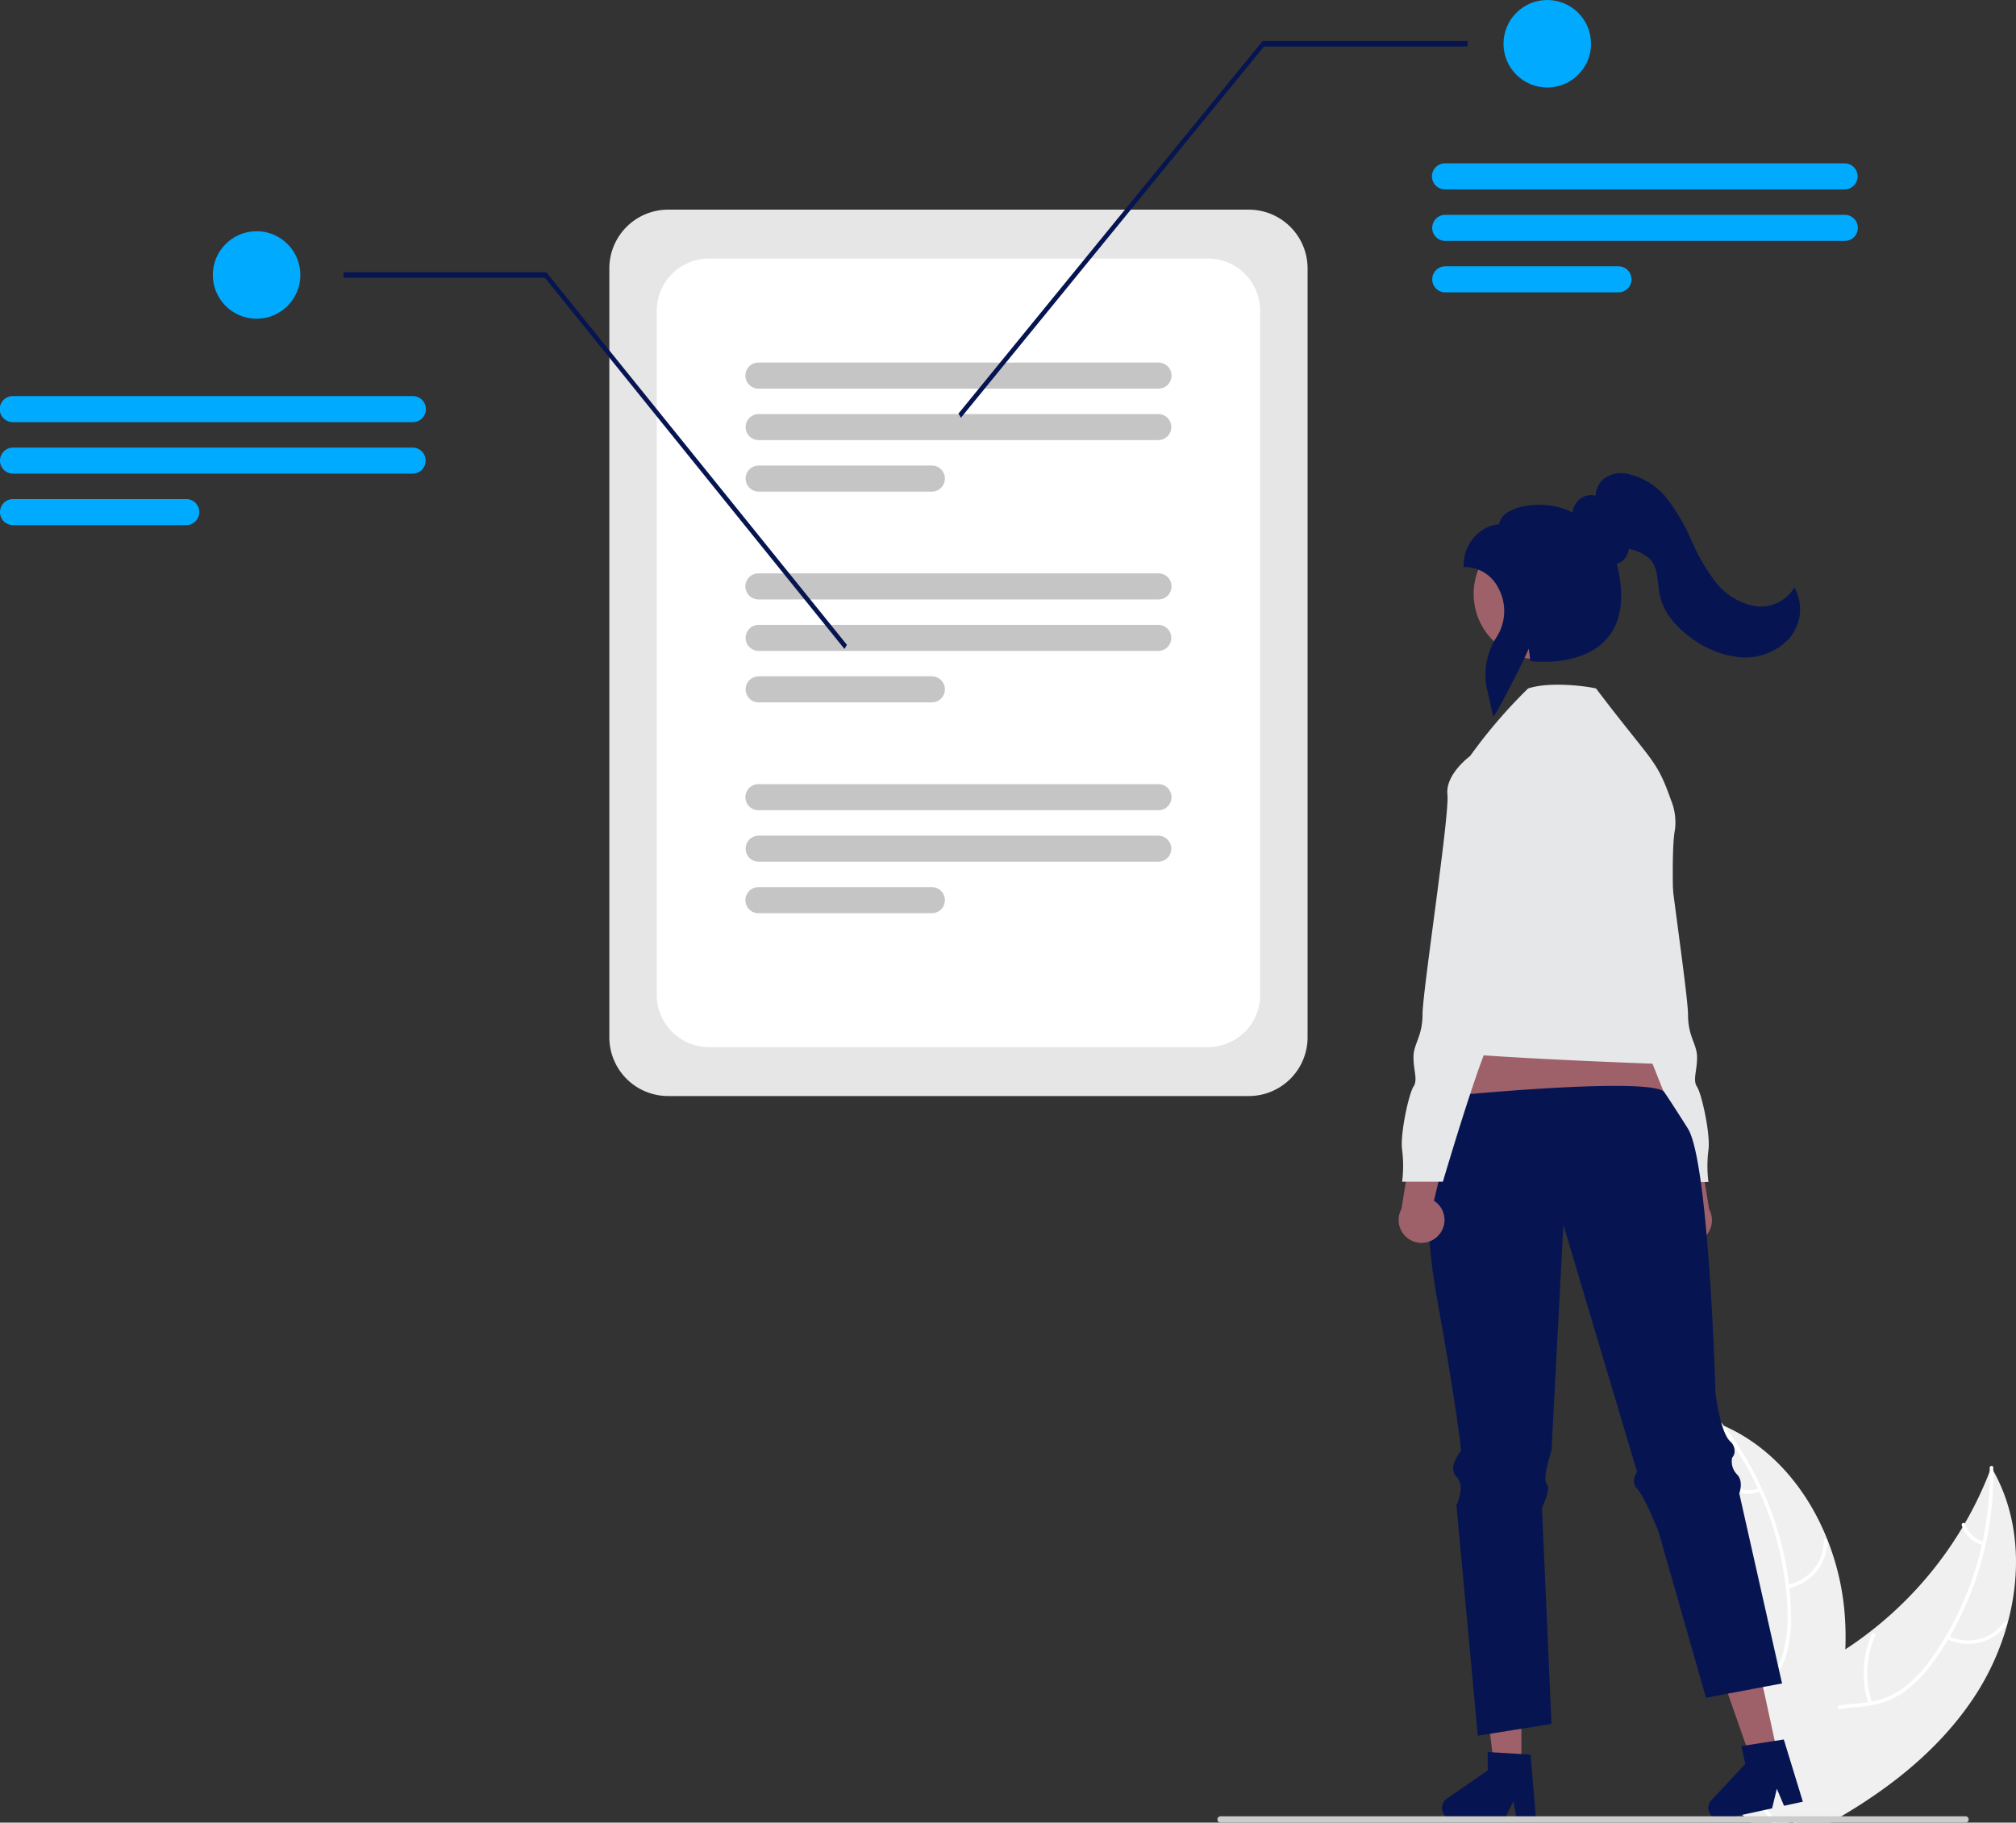 <svg xmlns="http://www.w3.org/2000/svg" width="408.821" height="369.661" viewBox="0 0 408.821 369.661">
  <rect x="0" y="0" width="408.821" height="369.661" fill="#333333" stroke="none"/>
  <g id="Group_19" data-name="Group 19" transform="translate(-1075.551 661.345)">
    <g id="Group_3" data-name="Group 3" transform="translate(1047.551 -661.345)">
      <path id="Path_91" data-name="Path 91" d="M605.844,365.738H488.06a11.92,11.92,0,0,1-11.906-11.906V197.872a11.92,11.92,0,0,1,11.906-11.907H605.844a11.92,11.92,0,0,1,11.906,11.906v155.96A11.92,11.92,0,0,1,605.844,365.738Z" transform="translate(-324.587 -143.443)" fill="#e6e6e6"/>
      <path id="Path_92" data-name="Path 92" d="M605.788,364.3H504.563a10.583,10.583,0,0,1-10.571-10.571V214.948a10.583,10.583,0,0,1,10.571-10.571H605.788a10.583,10.583,0,0,1,10.571,10.571V353.731A10.583,10.583,0,0,1,605.788,364.3Z" transform="translate(-332.811 -151.931)" fill="#fff"/>
      <path id="Path_93" data-name="Path 93" d="M611.11,248.79H530.081a2.643,2.643,0,1,1,0-5.285H611.11a2.643,2.643,0,1,1,0,5.285Z" transform="translate(-348.231 -169.97)" fill="#c5c5c5"/>
      <path id="Path_94" data-name="Path 94" d="M611.11,268.164H530.08a2.643,2.643,0,0,1,0-5.286H611.11a2.643,2.643,0,1,1,0,5.286Z" transform="translate(-348.23 -178.902)" fill="#c5c5c5"/>
      <path id="Path_95" data-name="Path 95" d="M565.2,287.539H530.08a2.643,2.643,0,0,1,0-5.286H565.2a2.643,2.643,0,0,1,0,5.286Z" transform="translate(-348.23 -187.834)" fill="#c5c5c5"/>
      <path id="Path_96" data-name="Path 96" d="M611.11,328.116H530.081a2.643,2.643,0,1,1,0-5.285H611.11a2.643,2.643,0,1,1,0,5.285Z" transform="translate(-348.231 -206.542)" fill="#c5c5c5"/>
      <path id="Path_97" data-name="Path 97" d="M611.11,347.491H530.08a2.643,2.643,0,0,1,0-5.286H611.11a2.643,2.643,0,1,1,0,5.286Z" transform="translate(-348.23 -215.474)" fill="#c5c5c5"/>
      <path id="Path_98" data-name="Path 98" d="M565.2,366.865H530.08a2.643,2.643,0,0,1,0-5.286H565.2a2.643,2.643,0,0,1,0,5.286Z" transform="translate(-348.23 -224.406)" fill="#c5c5c5"/>
      <path id="Path_99" data-name="Path 99" d="M611.11,407.442H530.081a2.643,2.643,0,1,1,0-5.285H611.11a2.643,2.643,0,1,1,0,5.285Z" transform="translate(-348.231 -243.113)" fill="#c5c5c5"/>
      <path id="Path_100" data-name="Path 100" d="M611.11,426.817H530.08a2.643,2.643,0,0,1,0-5.286H611.11a2.643,2.643,0,1,1,0,5.286Z" transform="translate(-348.23 -252.045)" fill="#c5c5c5"/>
      <path id="Path_101" data-name="Path 101" d="M565.2,446.191H530.08a2.643,2.643,0,1,1,0-5.285H565.2a2.643,2.643,0,0,1,0,5.286Z" transform="translate(-348.23 -260.977)" fill="#c5c5c5"/>
      <path id="Path_102" data-name="Path 102" d="M198.109,178.857l-60.754-75.3H96.539v-1.109h41.1l60.969,75.566Z" transform="translate(1.139 -47.231)" fill="#061551"/>
      <circle id="Ellipse_4" data-name="Ellipse 4" cx="8.875" cy="8.875" r="8.875" transform="translate(71.157 46.897)" fill="#0af"/>
      <path id="Path_103" data-name="Path 103" d="M278.27,261.411h-81.03a2.643,2.643,0,1,1,0-5.285h81.03a2.643,2.643,0,1,1,0,5.285Z" transform="translate(-166.598 -175.789)" fill="#0af"/>
      <path id="Path_104" data-name="Path 104" d="M278.27,280.785H197.24a2.643,2.643,0,0,1,0-5.286h81.03a2.643,2.643,0,1,1,0,5.286Z" transform="translate(-166.598 -184.721)" fill="#0af"/>
      <path id="Path_105" data-name="Path 105" d="M232.365,300.16H197.241a2.643,2.643,0,0,1,0-5.286h35.124a2.643,2.643,0,1,1,0,5.286Z" transform="translate(-166.598 -193.653)" fill="#0af"/>
      <path id="Path_106" data-name="Path 106" d="M412.912,91l61.677-75.566h41.576v1.109h-41.29l-61.46,75.3Z" transform="translate(-190.548 -7.116)" fill="#061551"/>
      <circle id="Ellipse_5" data-name="Ellipse 5" cx="8.875" cy="8.875" r="8.875" transform="translate(332.893 0)" fill="#0af"/>
      <path id="Path_107" data-name="Path 107" d="M922.3,173.822h-81.03a2.643,2.643,0,1,1,0-5.285H922.3a2.643,2.643,0,0,1,0,5.285Z" transform="translate(-520.193 -135.409)" fill="#0af"/>
      <path id="Path_108" data-name="Path 108" d="M922.3,193.2h-81.03a2.643,2.643,0,1,1,0-5.286H922.3a2.643,2.643,0,0,1,0,5.286Z" transform="translate(-520.193 -144.34)" fill="#0af"/>
      <path id="Path_109" data-name="Path 109" d="M876.4,212.571H841.273a2.643,2.643,0,0,1,0-5.286H876.4a2.643,2.643,0,1,1,0,5.286Z" transform="translate(-520.193 -153.272)" fill="#0af"/>
      <path id="Path_110" data-name="Path 110" d="M873.557,552.389a4.617,4.617,0,0,1,.921-7.02L870.694,529.4l8.008,2.926,2.365,14.712a4.642,4.642,0,0,1-7.511,5.347Z" transform="translate(-506.479 -301.777)" fill="#9e616a"/>
      <path id="Path_111" data-name="Path 111" d="M840.275,422l3.214,8.265s-1.378,8.265.918,10.1,1.377,1.837,1.377,3.214a7.062,7.062,0,0,0,2.755,5.05c1.837,1.377,10.1,29.385,10.1,29.385h8.264a25.9,25.9,0,0,1,0-6.428c.459-3.214-1.377-11.478-2.3-12.856s0-3.214,0-5.969-1.837-4.132-1.837-8.724-5.51-40.4-5.05-44.537-4.591-7.805-4.591-7.805H848.54Z" transform="translate(-492.456 -238.291)" fill="#e6e7e8"/>
      <path id="Path_112" data-name="Path 112" d="M603.064,371.291l-7.639,34.09,48.951-3.045-13.311-33.48Z" transform="translate(-274.69 -170.051)" fill="#9e616a"/>
      <path id="Path_113" data-name="Path 113" d="M956.879,690.968a52.232,52.232,0,0,1-6.743,14.838c-6.726,10.171-16.353,17.948-26.933,24.173-.733.437-1.477.862-2.221,1.283h-7.422l-.259-.593v-.005l-.3-.685-.038-.081-.016.081-.3,1.283h-3.643c-.3-.426-.6-.852-.889-1.283-.426-.631-.835-1.267-1.223-1.913a31.047,31.047,0,0,1-1.833-3.514c-.065-.135-.119-.27-.172-.4l.243-.264-1.008-4.409,2.027-.334-2.221-6.851c.081-.253.173-.507.27-.76a17.051,17.051,0,0,1,6.36-7.486,96.842,96.842,0,0,1,9.238-5.384c1.434-.8,2.846-1.649,4.22-2.544v-.005q2.636-1.706,5.115-3.649a.794.794,0,0,0,.081-.059.57.57,0,0,0,.065-.054,75.946,75.946,0,0,0,18.492-20.982l0,0a.005.005,0,0,0,0,0c.162-.259.313-.517.464-.781v-.005a73.43,73.43,0,0,0,5.072-10.591v-.005c.108-.269.2-.539.307-.808q.21.356.4.711l0,0a.005.005,0,0,1,0,0C959.256,669.236,959.752,680.5,956.879,690.968Z" transform="translate(-521.802 -361.601)" fill="#f0f0f0"/>
      <path id="Path_114" data-name="Path 114" d="M962.042,659.655A65.413,65.413,0,0,1,960.5,674.5a63.914,63.914,0,0,1-1.811,6.6,65.4,65.4,0,0,1-5.46,12.181c-.124.21-.243.415-.372.62v.005a55.122,55.122,0,0,1-3.1,4.668,25.721,25.721,0,0,1-6.144,6.177,16.22,16.22,0,0,1-6.457,2.5c-.431.081-.873.14-1.32.194-1.784.21-3.627.291-5.4.668a11.77,11.77,0,0,0-2.6.835c-2.846,1.32-4.447,4.086-5.147,7.039-.124.517-.221,1.04-.3,1.563-.588,4.015.059,8.187-.275,12.208-.038.426-.086.857-.145,1.283h-.4l-.259-.593v-.005c.027-.226.048-.453.07-.684a51.881,51.881,0,0,0,.049-5.934c-.021-.889-.038-1.784-.027-2.679.011-.717.038-1.434.092-2.145v-.005c.038-.442.081-.879.14-1.315a17.025,17.025,0,0,1,.981-3.908,9.783,9.783,0,0,1,5.562-5.756,14.54,14.54,0,0,1,2.409-.674c1.806-.345,3.67-.431,5.487-.658.194-.021.388-.049.577-.081.243-.038.479-.081.717-.124a15.451,15.451,0,0,0,6.554-2.84,27.975,27.975,0,0,0,5.918-6.425c.884-1.267,1.725-2.56,2.506-3.891a.006.006,0,0,1,0,0l0,0c.038-.065.075-.124.113-.189l.005-.011a64.45,64.45,0,0,0,7.255-18.417c.049-.237.1-.474.156-.711a65.162,65.162,0,0,0,1.439-14.229v-.005c0-.226-.005-.447-.011-.674-.011-.464.706-.566.717-.1.005.226.011.453.005.679h0a.006.006,0,0,1,0,0Z" transform="translate(-529.818 -361.371)" fill="#fff"/>
      <path id="Path_115" data-name="Path 115" d="M979.081,720.758a9.711,9.711,0,0,0,12.232-2.919c.274-.377-.3-.821-.573-.443a8.993,8.993,0,0,1-11.384,2.692C978.941,719.875,978.669,720.546,979.081,720.758Z" transform="translate(-556.354 -388.379)" fill="#fff"/>
      <path id="Path_116" data-name="Path 116" d="M949.784,735.686a18.717,18.717,0,0,1,.663-13.625c.191-.426-.479-.7-.67-.275a19.469,19.469,0,0,0-.661,14.179C949.266,736.408,949.934,736.125,949.784,735.686Z" transform="translate(-542.159 -390.371)" fill="#fff"/>
      <path id="Path_117" data-name="Path 117" d="M989.438,683.94a5.5,5.5,0,0,1-3.785-3.589c-.144-.444-.812-.162-.668.279a6.16,6.16,0,0,0,4.178,3.98.374.374,0,0,0,.473-.2A.364.364,0,0,0,989.438,683.94Z" transform="translate(-559.161 -371.263)" fill="#fff"/>
      <path id="Path_118" data-name="Path 118" d="M916.966,688.655v.005a70.748,70.748,0,0,1-1.439,11.448v.005c-.043.259-.1.512-.156.765a99.438,99.438,0,0,1-5.449,17.037q-.962,2.328-2.016,4.608c-.194.431-.393.857-.6,1.283h-.8l-.259-.593v-.005l-.3-.685-.038-.081-.016.081-.3,1.283h-7.707l-1.5-1.283-2.183-1.87,3.051-3.331.5-.55.075-.081.243-.264-1.008-4.409,2.027-.334-2.221-6.85-1.051-3.239-.264-.814-1.536-4.738-4.635.868-.755-2.641a73.29,73.29,0,0,0,3.46-9.923c.005-.027.016-.048.022-.075a76.308,76.308,0,0,0,2.167-28.005v-.005c-.032-.3-.07-.609-.113-.905v-.011a72.021,72.021,0,0,0-2.328-11.5c-.075-.286-.162-.566-.242-.846.248.108.49.21.738.318l.005.005h.011c.393.172.787.356,1.169.55,9.2,4.468,15.959,12.855,19.8,22.524.011.027.021.049.032.075a51.952,51.952,0,0,1,3.541,15.862A61.884,61.884,0,0,1,916.966,688.655Z" transform="translate(-514.751 -354.146)" fill="#f0f0f0"/>
      <path id="Path_119" data-name="Path 119" d="M910.356,786.912H909.5c-.269-.437-.56-.862-.852-1.283q-.7-.978-1.434-1.913c-.426-.539-.852-1.073-1.277-1.606-.442-.555-.878-1.11-1.3-1.682l.5-.55c.081.108.162.216.248.323,1.38,1.816,2.873,3.563,4.15,5.427C909.822,786.049,910.1,786.475,910.356,786.912Z" transform="translate(-522.128 -417.251)" fill="#fff"/>
      <path id="Path_120" data-name="Path 120" d="M893.733,643.011c.14.178.286.361.42.544q1.577,2.045,2.981,4.22a63.6,63.6,0,0,1,4.43,8c.1.216.2.437.3.658a64.284,64.284,0,0,1,5.3,19.1c.011.065.016.124.022.189q.267,2.312.345,4.641a27.911,27.911,0,0,1-.857,8.688c-.108.372-.226.738-.356,1.094a14.727,14.727,0,0,1-1.213,2.506,15.054,15.054,0,0,1-1.153,1.666c-.253.323-.517.641-.8.948-.162.178-.329.356-.5.534-.14.135-.275.275-.415.41-1.455,1.412-3.061,2.722-4.377,4.279l.264.814a43.708,43.708,0,0,1,4.371-4.339,20.415,20.415,0,0,0,2.512-2.846c.1-.14.2-.28.291-.426a14.421,14.421,0,0,0,1.288-2.312c.183-.4.35-.819.5-1.25a25.813,25.813,0,0,0,1.186-8.624,55.738,55.738,0,0,0-.334-5.6c-.022-.243-.049-.48-.081-.722a66.073,66.073,0,0,0-10.392-28.2q-1.334-2.029-2.83-3.961c-.129-.178-.264-.35-.4-.528C893.959,642.132,893.448,642.645,893.733,643.011Z" transform="translate(-517.062 -353.858)" fill="#fff"/>
      <path id="Path_121" data-name="Path 121" d="M919.175,696.129a9.711,9.711,0,0,0,8.009-9.7.363.363,0,0,0-.724-.009,8.993,8.993,0,0,1-7.468,9C918.531,695.508,918.718,696.208,919.175,696.129Z" transform="translate(-528.623 -374.008)" fill="#fff"/>
      <path id="Path_122" data-name="Path 122" d="M904.464,730.885a18.718,18.718,0,0,1-7.674-11.278c-.1-.455-.8-.27-.7.184A19.469,19.469,0,0,0,904.1,731.51C904.485,731.773,904.848,731.146,904.464,730.885Z" transform="translate(-518.182 -389.343)" fill="#fff"/>
      <path id="Path_123" data-name="Path 123" d="M903.851,666.544a5.5,5.5,0,0,1-5.183-.587c-.383-.267-.745.36-.365.626a6.16,6.16,0,0,0,5.732.662.374.374,0,0,0,.258-.442A.364.364,0,0,0,903.851,666.544Z" transform="translate(-519.133 -364.701)" fill="#fff"/>
      <path id="Path_124" data-name="Path 124" d="M617.781,647.153h-5.5l-2.616-21.21h8.115Z" transform="translate(-281.256 -288.574)" fill="#9e616a"/>
      <path id="Path_125" data-name="Path 125" d="M808.507,780.043h-3.9l-.7-3.684-1.784,3.684H791.777a2.326,2.326,0,0,1-1.322-4.241l8.264-5.707v-3.724l8.692.519Z" transform="translate(-469.024 -411.024)" fill="#061551"/>
      <path id="Path_126" data-name="Path 126" d="M710.517,642.49l-5.374,1.166-7.053-20.173,7.932-1.72Z" transform="translate(-322.021 -286.646)" fill="#9e616a"/>
      <path id="Path_127" data-name="Path 127" d="M908.818,774.263,905,775.09l-1.462-3.452-.962,3.978-10.113,2.194a2.326,2.326,0,0,1-2.191-3.864l6.866-7.33-.789-3.64,8.6-1.336Z" transform="translate(-515.218 -408.843)" fill="#061551"/>
      <path id="Path_128" data-name="Path 128" d="M857.28,791.189a.639.639,0,0,1-.641.641H705.568a.641.641,0,1,1,0-1.283h151.07a.639.639,0,0,1,.641.641Z" transform="translate(-430.057 -422.17)" fill="#ccc"/>
      <path id="Path_129" data-name="Path 129" d="M785.99,559.3c3.859,21.209,4.824,30.366,4.824,30.366s-2.894,3.374-.965,5.3,0,5.783,0,5.783l4.339,46.756,3.492-.566,8.414-1.353,3.034-.49L807.2,601.234s1.929-3.859.965-4.824.965-6.748.965-6.748l2.409-45.792L826.484,594s-1.45,1.929,0,3.374,4.333,8.678,4.333,8.678l8.888,31.1.755,2.641,4.635-.868,5.045-.949.927-.172,1.649-.313,1.062-.2.361-.065,1.746-.329-.528-2.344-.275-1.234-7.519-33.4-.172-.771-.183-.814s.965-2.409-.48-3.859a3.766,3.766,0,0,1-.965-3.374,1.324,1.324,0,0,0,.129-.162,2,2,0,0,0,.345-.787,2.609,2.609,0,0,0-.96-2.425,4.114,4.114,0,0,1-.684-.981c-1.466-2.776-2.2-8.656-2.2-8.656s-1.3-46.573-5.573-53.687c-.226-.372-4.758-7.511-5-7.657-4.818-2.889-44.581,1.1-44.581,1.1s-2.274,6.108-2.376,6.744C784.309,528.17,782.719,541.3,785.99,559.3Z" transform="translate(-466.505 -295.459)" fill="#061551"/>
      <path id="Path_130" data-name="Path 130" d="M781.212,552.279a4.617,4.617,0,0,0-.921-7.02l3.784-15.965-8.008,2.926L773.7,546.932a4.642,4.642,0,0,0,7.511,5.347Z" transform="translate(-461.501 -301.726)" fill="#9e616a"/>
      <path id="Path_131" data-name="Path 131" d="M793.436,379.206a102.926,102.926,0,0,1,11.771-13.715c4.132-1.377,11.292-.575,13.774,0,11.479,15.152,12.2,14.145,15.189,22.611a11.923,11.923,0,0,1,.818,6.026c-1.378,6.887.831,41.685,1.29,43.521s3.673,4.132.459,4.132-51.883-1.837-50.965-3.214S793.436,379.206,793.436,379.206Z" transform="translate(-467.323 -225.858)" fill="#e6e7e8"/>
      <path id="Path_132" data-name="Path 132" d="M792.75,391.588h-4.591s-5.05,3.673-4.591,7.805-5.051,39.945-5.051,44.537-1.836,5.969-1.836,8.724.918,4.591,0,5.969-2.755,9.642-2.3,12.856a25.9,25.9,0,0,1,0,6.428h8.265s8.264-28.008,10.1-29.385a7.063,7.063,0,0,0,2.755-5.051c0-1.377-.918-1.377,1.377-3.214s.918-10.1.918-10.1l3.214-8.264Z" transform="translate(-462.045 -238.24)" fill="#e6e7e8"/>
      <circle id="Ellipse_6" data-name="Ellipse 6" cx="13.295" cy="13.295" r="13.295" transform="translate(326.84 107.166)" fill="#9e616a"/>
      <path id="Path_133" data-name="Path 133" d="M803.594,334.558l-1.247-5.466a14.05,14.05,0,0,1,1.939-10.742,9.765,9.765,0,0,0,.3-9.964,7.663,7.663,0,0,0-6.677-4.206h-.332v-.332c0-4.767,3.715-8.132,7.169-8.325a3.659,3.659,0,0,1,2.053-2.587c2.924-1.686,8.579-2.052,12.852.2a4.051,4.051,0,0,1,2.5-3.314,4,4,0,0,1,2.183-.125,4.945,4.945,0,0,1,1.389-3.186,5.857,5.857,0,0,1,5.192-1.194A13.958,13.958,0,0,1,839,290.534a41.189,41.189,0,0,1,4.823,8.356,39.781,39.781,0,0,0,4.756,8.213,13.215,13.215,0,0,0,7.712,4.939,7.923,7.923,0,0,0,8.042-3.225l.3-.488.274.5a8.993,8.993,0,0,1-1.654,10.207,12.219,12.219,0,0,1-10.005,3.407A19.584,19.584,0,0,1,843.4,318.3c-3.228-2.424-5.224-5.1-5.933-7.963a21.578,21.578,0,0,1-.426-2.685c-.22-1.891-.427-3.678-1.591-4.993a8.122,8.122,0,0,0-4.1-2.082l-.282-.075a3.679,3.679,0,0,1-1.569,2.672,2.654,2.654,0,0,1-.857.33c1.664,6.7.98,11.823-2.035,15.241-5.089,5.77-14.867,4.584-15.281,4.531l-.275-.036-.014-.277a15.427,15.427,0,0,0-.272-2.215c-1.4,3.375-6.112,12.3-6.742,13.2Z" transform="translate(-472.771 -189.181)" fill="#061551"/>
    </g>
  </g>
</svg>